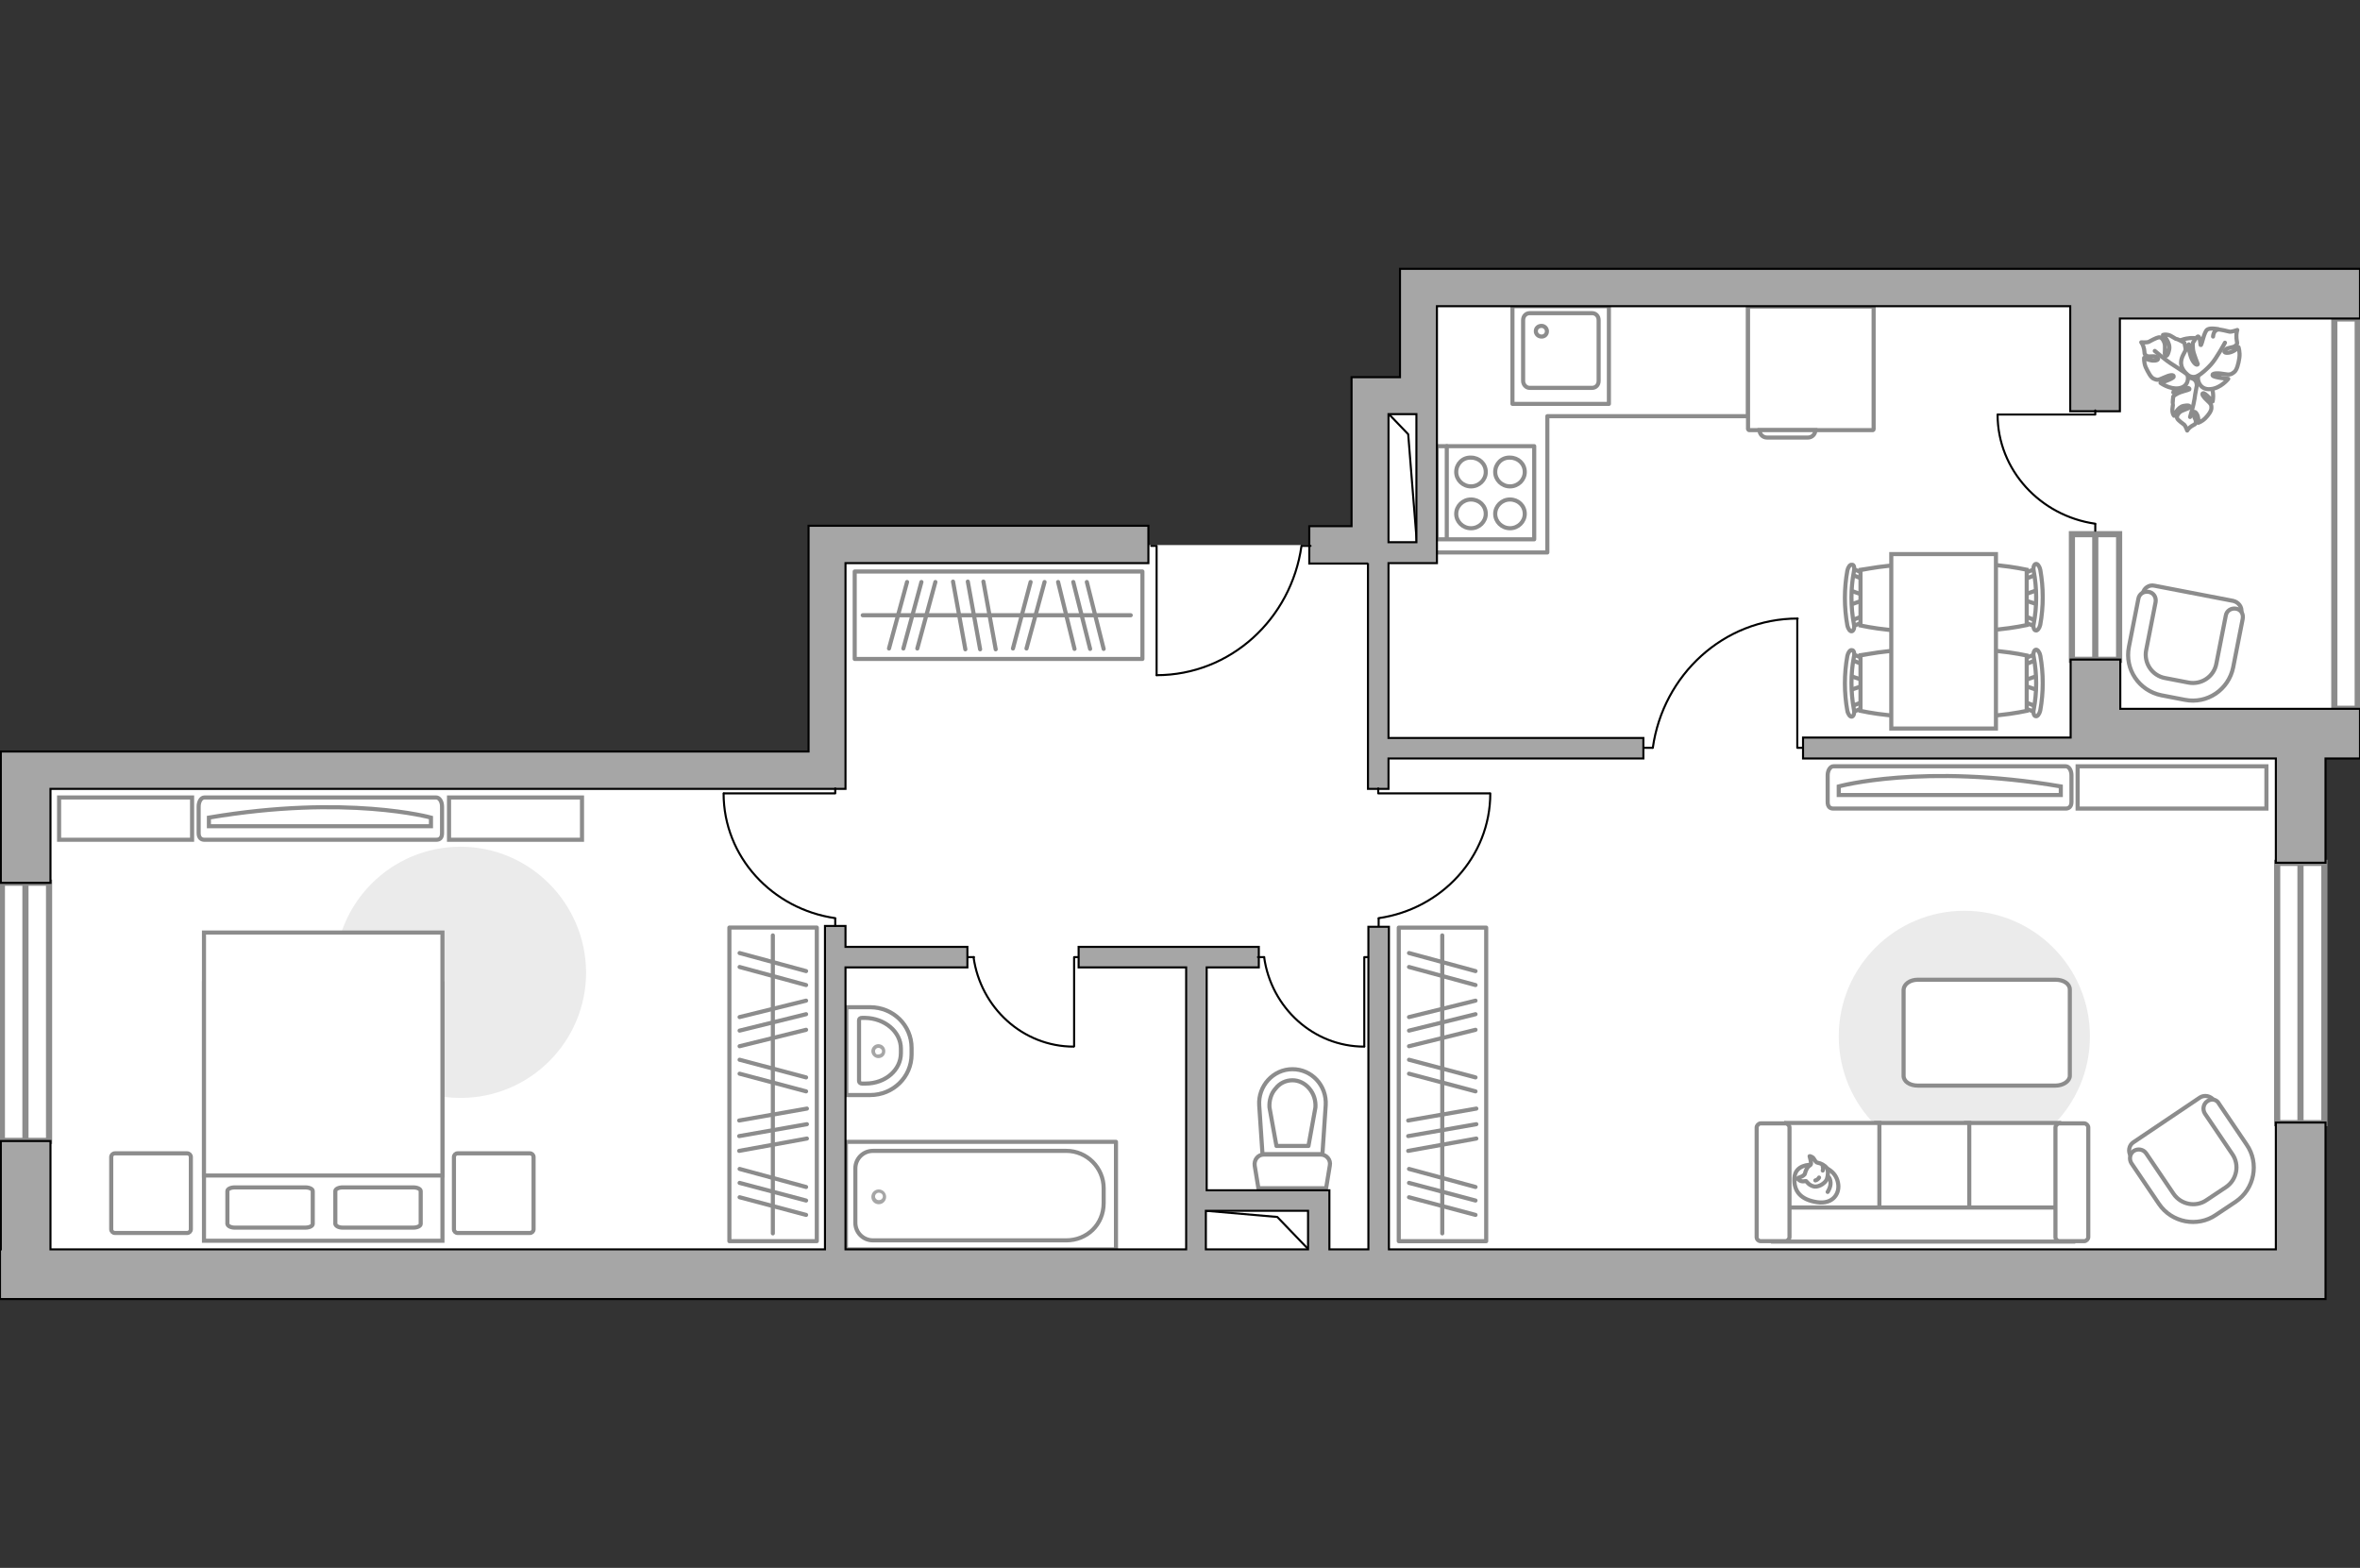 <?xml version="1.0" encoding="utf-8"?>
<!-- Generator: Adobe Illustrator 24.0.1, SVG Export Plug-In . SVG Version: 6.00 Build 0)  -->
<svg version="1.1" xmlns="http://www.w3.org/2000/svg" xmlns:xlink="http://www.w3.org/1999/xlink" x="0px" y="0px"
	 viewBox="0 0 575 382" style="enable-background:new 0 0 575 382;" xml:space="preserve">
<rect x="0" y="0" width="575" height="382" fill="#333333" stroke="none"/>
<style type="text/css">
	.st0{fill:#FFFFFF;}
	.st1{fill:#FFFFFF;stroke:#8C8C8C;stroke-miterlimit:10;}
	.st2{fill:#FFFFFF;stroke:#8C8C8C;stroke-linecap:round;stroke-linejoin:round;stroke-miterlimit:10;}
	.st3{fill:none;stroke:#8C8C8C;stroke-linecap:round;stroke-linejoin:round;stroke-miterlimit:10;}
	.st4{fill:#EBEBEB;}
	.st5{fill:#FFFFFF;stroke:#8C8C8C;stroke-width:1.5;stroke-linecap:round;stroke-miterlimit:10;}
	.st6{fill:#A6A6A6;}
	.st7{fill:none;stroke:#000000;stroke-width:0.5;stroke-linecap:round;stroke-linejoin:round;stroke-miterlimit:10;}
	.st8{fill:#A6A6A6;stroke:#000000;stroke-width:0.5;stroke-miterlimit:10;}
</style>
<g id="bg_1_">
	<polygon class="st0" points="568.9,71.7 568.9,180.2 560.5,180.2 560.5,188.8 560.5,252.3 560.5,305.7 6.2,305.7 6.2,188.8 
		201.6,188.8 201.6,132.8 333.8,132.8 333.8,96.5 346.4,96.5 346.4,71.7 	"/>
</g>
<g id="furniture_1_">
	<g>
		<path id="Vector_37_1_" class="st1" d="M544.1,146.4l-19.2-3.7c-1.3-0.3-2.6,0.6-2.8,1.9l-2.6,13.3c-1,4.8,2.2,9.5,7.1,10.5
			l6.4,1.2c4.8,1,9.5-2.2,10.5-7.1l2.6-13.3C546.3,147.9,545.4,146.7,544.1,146.4z"/>
		<path id="Vector_38_1_" class="st1" d="M544.8,148.3c-1.2-0.2-2.3,0.5-2.5,1.7l-2.3,11.7c-0.6,3.2-3.7,5.2-6.8,4.6l-5.7-1.1
			c-3.2-0.6-5.2-3.7-4.6-6.8l2.3-11.7c0.2-1.2-0.5-2.3-1.7-2.5c-1.2-0.2-2.3,0.5-2.5,1.7l-2.3,11.7c-1.1,5.5,2.5,10.7,7.9,11.8
			l5.7,1.1c5.5,1.1,10.7-2.5,11.8-7.9l2.3-11.7C546.7,149.6,546,148.5,544.8,148.3z"/>
	</g>
	<g>
		<path id="Vector_60_3_" class="st1" d="M535.4,96.2c-4.9,0.9-9.2-3.3-8.2-8.2c0.5-2.8,2.7-5,5.5-5.5c4.9-1,9.2,3.3,8.3,8.2
			C540.4,93.4,538.2,95.7,535.4,96.2z"/>
		<path class="st2" d="M535.2,93.6c0,0,0-1.2-1.4-1.5c-1.3-0.3-2.7-0.2-3.5,1.6c-0.8,1.8-0.8,1.9-0.8,1.9s1.8-1,2.9-1.1
			c1.1-0.1,1.1,0.3,1,0.4c-0.1,0.1-2,0.5-2.9,1c-0.9,0.5-1,0.7-1,0.7s-0.2,1.6-0.1,1.8c0.1,0.2-0.2,1.2-0.1,1.9c0.1,0.7,0.4,1,0.4,1
			s0.8-2.1,2.3-2.4c1.6-0.3,1.6,0.1,1.4,0.4c-0.2,0.3-1.8,0.6-2.4,1.2c-0.6,0.6-0.7,1.2-0.5,1.5c0.2,0.4,1.3,1.2,1.7,1.5
			c0.3,0.3,0.7,1.4,0.7,1.4s0.3-0.6,1.1-1.1c0.8-0.5,0.9-0.3,1-1c0.1-0.7-0.8-1.5-0.6-2.2c0.2-0.7,0.9,0.1,1.1,0.9
			c0.2,0.8,0.1,1.5,0.1,1.5s0.9-0.3,1.7-1.1c0.8-0.8,1.5-1.8,1.5-2.5c0-0.7,0-0.9-1-1.8c-1-0.9-1.5-1.7-1-1.8c0.5-0.1,2.3,2,2.3,2
			s0.5-2.2-0.5-3.9C537.7,92.2,535.8,92.8,535.2,93.6z"/>
		<path class="st3" d="M533.6,101.6c0,0,0.9-3,1.1-4.5c0.1-1,0.5-2.8,0.6-3.5c0.2-1.1,0-2.2-0.4-3.2"/>
		<path class="st2" d="M532.8,91c0,0,1.3,0.5,2.3-0.8c0.9-1.3,1.4-2.8-0.1-4.5c-1.5-1.7-1.7-1.8-1.7-1.8s0.3,2.4-0.1,3.6
			c-0.4,1.2-0.9,1-0.9,0.9c0-0.1,0.4-2.4,0.2-3.5c-0.2-1.2-0.3-1.4-0.3-1.4s-1.6-0.9-1.9-0.9c-0.3,0-1.2-0.8-2-1
			c-0.8-0.2-1.3,0-1.3,0s1.9,1.8,1.5,3.6c-0.4,1.8-0.8,1.6-1,1.3c-0.2-0.3,0.2-2.2-0.2-3.1c-0.4-1-0.9-1.3-1.4-1.2
			c-0.5,0.1-1.9,0.8-2.4,1.1c-0.5,0.2-1.8,0.1-1.8,0.1s0.5,0.6,0.7,1.7c0.2,1.1-0.1,1.1,0.6,1.6c0.7,0.4,1.9-0.2,2.6,0.4
			c0.7,0.6-0.5,0.9-1.5,0.7c-1-0.2-1.7-0.6-1.7-0.6s-0.1,1.1,0.4,2.3c0.6,1.2,1.2,2.5,2,2.8c0.8,0.3,0.9,0.4,2.4-0.3
			c1.5-0.7,2.5-0.8,2.4-0.2c-0.1,0.5-3.2,1.5-3.2,1.5s2.2,1.6,4.4,1.3C533.2,94.3,533.4,92,532.8,91z"/>
		<path class="st3" d="M525,85.5c0,0,2.8,2.4,4.3,3.3c1,0.6,2.7,1.8,3.5,2.3c1.1,0.7,2.3,1,3.6,1.1"/>
		<g>
			<path class="st2" d="M539.2,82c0.1-1.1,0.6-1.6,1.2-1.7c0.5-0.1,2.3,0.4,2.8,0.5c0.5,0.1,1.9-0.4,1.9-0.4s-0.3,0.8-0.2,2
				c0.1,1.2,0.4,1.2-0.2,1.8c-0.6,0.6-2.1,0.4-2.6,1.1c-0.6,0.8,0.8,0.8,1.7,0.4c1-0.4,1.6-1.1,1.6-1.1s0.4,1.2,0.2,2.6
				s-0.6,3-1.3,3.5c-0.7,0.5-0.9,0.7-2.6,0.4s-2.9-0.1-2.6,0.4c0.3,0.5,3.8,0.8,3.8,0.8s-1.8,2.3-4.3,2.5c-2.5,0.3-3.4-2.1-3-3.3
				c0,0-1.3,0.9-2.6-0.2c-1.3-1.1-2.2-2.6-1.1-4.8s1.3-2.3,1.3-2.3s0.3,2.6,1.1,3.8c0.8,1.2,1.2,0.8,1.2,0.7c0-0.1-1.1-2.4-1.2-3.7
				c-0.1-1.3,0-1.5,0-1.5s1-1.7,1.3-1.5c0.5,0.2,0.5,2.2,0.6,2.1c0.3-0.1,0.8-3.3,1.6-3.8c0.7-0.5,2.7-0.1,2.7-0.1"/>
			<path class="st3" d="M542.1,83.5c0,0-2.1,3.9-3.4,5.3c-0.8,0.9-2.1,2.1-3.2,2.8"/>
		</g>
	</g>
	<path id="Vector_51_3_" class="st4" d="M112.2,206.3c-16.9,0-30.6,13.7-30.6,30.6c0,16.9,13.7,30.6,30.6,30.6
		c16.9,0,30.6-13.7,30.6-30.6C142.7,220,129,206.3,112.2,206.3z"/>
	<g>
		<path id="Vector_90_1_" class="st1" d="M106.3,194.3c0.7,0,1.4,0.9,1.4,2.2v6.5c0,1.2-0.6,1.6-1.4,1.6H49.8
			c-0.7,0-1.4-0.4-1.4-1.6v-6.5c0-1.2,0.6-2.2,1.4-2.2H106.3z"/>
		<path id="Vector_91_1_" class="st1" d="M50.9,201.3h54.1l0-2.1c0,0-20.5-5.7-54.1,0L50.9,201.3z"/>
	</g>
	<path id="Vector_92_1_" class="st1" d="M14.4,204.6h32.4v-10.3H14.4V204.6z"/>
	<path id="Vector_92_4_" class="st1" d="M109.4,204.6h32.4v-10.3h-32.4V204.6z"/>
	<path id="Vector_97_2_" class="st2" d="M45.6,281H28c-0.5,0-0.9,0.4-0.9,0.9v17.6c0,0.5,0.4,0.9,0.9,0.9h17.6
		c0.5,0,0.9-0.4,0.9-0.9v-17.6C46.5,281.4,46.1,281,45.6,281z"/>
	<path id="Vector_97_3_" class="st2" d="M129.1,281h-17.6c-0.5,0-0.9,0.4-0.9,0.9v17.6c0,0.5,0.4,0.9,0.9,0.9h17.6
		c0.5,0,0.9-0.4,0.9-0.9v-17.6C130,281.4,129.6,281,129.1,281z"/>
	<path id="Vector_98_2_" class="st1" d="M107.8,239.6H49.7v62.7h58.1V239.6z"/>
	<path id="Vector_99_2_" class="st1" d="M49.7,227.2h58.1v59.2H56.6h-6.9v-8V227.2z"/>
	<path id="Vector_100_2_" class="st3" d="M83.5,299.1h17.2c1,0,1.8-0.4,1.8-0.9v-8c0-0.5-0.8-0.9-1.8-0.9H83.5c-1,0-1.8,0.4-1.8,0.9
		v8C81.8,298.7,82.5,299.1,83.5,299.1z"/>
	<path id="Vector_101_2_" class="st3" d="M57.2,299.1h17.2c1,0,1.8-0.4,1.8-0.9v-8c0-0.5-0.8-0.9-1.8-0.9H57.2c-1,0-1.8,0.4-1.8,0.9
		v8C55.5,298.7,56.2,299.1,57.2,299.1z"/>
	
		<rect x="150.1" y="253.5" transform="matrix(-1.836970e-16 1 -1 -1.836970e-16 452.51 75.895)" class="st3" width="76.4" height="21.3"/>
	<line class="st3" x1="196.6" y1="270.1" x2="180.1" y2="273"/>
	<line class="st3" x1="196.6" y1="273.9" x2="180.1" y2="276.8"/>
	<line class="st3" x1="196.6" y1="277.4" x2="180.1" y2="280.4"/>
	<line class="st3" x1="196.4" y1="289.2" x2="180.2" y2="284.8"/>
	<line class="st3" x1="196.4" y1="292.5" x2="180.2" y2="288.2"/>
	<line class="st3" x1="196.4" y1="262.5" x2="180.2" y2="258.2"/>
	<line class="st3" x1="196.4" y1="265.9" x2="180.2" y2="261.6"/>
	<line class="st3" x1="196.4" y1="236.6" x2="180.2" y2="232.2"/>
	<line class="st3" x1="196.4" y1="240" x2="180.2" y2="235.6"/>
	<line class="st3" x1="196.4" y1="296" x2="180.2" y2="291.7"/>
	<line class="st3" x1="196.4" y1="243.8" x2="180.2" y2="247.8"/>
	<line class="st3" x1="196.4" y1="250.9" x2="180.2" y2="254.9"/>
	<line class="st3" x1="196.4" y1="247.1" x2="180.2" y2="251.1"/>
	<line class="st3" x1="188.3" y1="227.9" x2="188.3" y2="300.5"/>
	
		<rect x="208.2" y="139.3" transform="matrix(-1 -1.224647e-16 1.224647e-16 -1 486.544 299.844)" class="st3" width="70.1" height="21.3"/>
	<line class="st3" x1="242.6" y1="158.2" x2="239.6" y2="141.7"/>
	<line class="st3" x1="238.8" y1="158.2" x2="235.8" y2="141.7"/>
	<line class="st3" x1="235.2" y1="158.2" x2="232.2" y2="141.7"/>
	<line class="st3" x1="223.5" y1="158" x2="227.9" y2="141.8"/>
	<line class="st3" x1="220.1" y1="158" x2="224.5" y2="141.8"/>
	<line class="st3" x1="250.1" y1="158" x2="254.5" y2="141.8"/>
	<line class="st3" x1="246.8" y1="158" x2="251.1" y2="141.8"/>
	<line class="st3" x1="216.6" y1="158" x2="221" y2="141.8"/>
	<line class="st3" x1="268.9" y1="158.1" x2="264.8" y2="141.8"/>
	<line class="st3" x1="261.8" y1="158.1" x2="257.8" y2="141.8"/>
	<line class="st3" x1="265.6" y1="158.1" x2="261.5" y2="141.8"/>
	<line class="st3" x1="275.5" y1="149.9" x2="210.2" y2="149.9"/>
	
		<rect x="313.2" y="253.5" transform="matrix(-1.836970e-16 1 -1 -1.836970e-16 615.602 -87.197)" class="st3" width="76.4" height="21.3"/>
	<line class="st3" x1="359.7" y1="270.1" x2="343.1" y2="273"/>
	<line class="st3" x1="359.7" y1="273.9" x2="343.1" y2="276.8"/>
	<line class="st3" x1="359.7" y1="277.4" x2="343.1" y2="280.4"/>
	<line class="st3" x1="359.5" y1="289.2" x2="343.3" y2="284.8"/>
	<line class="st3" x1="359.5" y1="292.5" x2="343.3" y2="288.2"/>
	<line class="st3" x1="359.5" y1="262.5" x2="343.3" y2="258.2"/>
	<line class="st3" x1="359.5" y1="265.9" x2="343.3" y2="261.6"/>
	<line class="st3" x1="359.5" y1="236.6" x2="343.3" y2="232.2"/>
	<line class="st3" x1="359.5" y1="240" x2="343.3" y2="235.6"/>
	<line class="st3" x1="359.5" y1="296" x2="343.3" y2="291.7"/>
	<line class="st3" x1="359.5" y1="243.8" x2="343.3" y2="247.8"/>
	<line class="st3" x1="359.5" y1="250.9" x2="343.3" y2="254.9"/>
	<line class="st3" x1="359.5" y1="247.1" x2="343.3" y2="251.1"/>
	<line class="st3" x1="351.4" y1="227.9" x2="351.4" y2="300.5"/>
	<g>
		<path id="Vector_90_4_" class="st1" d="M446.7,186.7c-0.7,0-1.4,0.9-1.4,2.2v6.5c0,1.2,0.6,1.6,1.4,1.6h56.6
			c0.7,0,1.4-0.4,1.4-1.6v-6.5c0-1.2-0.6-2.2-1.4-2.2H446.7z"/>
		<path id="Vector_91_4_" class="st1" d="M502.1,193.7h-54.1l0-2.1c0,0,20.5-5.7,54.1,0L502.1,193.7z"/>
	</g>
	<path id="Vector_92_5_" class="st1" d="M552.2,197h-46v-10.3h46V197z"/>
	<path id="Vector_51_4_" class="st4" d="M478.6,221.9c16.9,0,30.6,13.7,30.6,30.6c0,16.9-13.7,30.6-30.6,30.6
		c-16.9,0-30.6-13.7-30.6-30.6C448,235.6,461.7,221.9,478.6,221.9z"/>
	<path id="Vector_84_1_" class="st2" d="M467.3,238.7h33.5c2,0,3.5,1,3.5,2.4v21c0,1.3-1.6,2.4-3.5,2.4h-33.5c-2,0-3.5-1-3.5-2.4
		v-21C463.9,239.8,465.3,238.7,467.3,238.7z"/>
	<g>
		<path id="Vector_54_1_" class="st1" d="M501.7,302.4H479v-28.8h22.7V302.4z"/>
		<path id="Vector_55_1_" class="st1" d="M479.8,302.4h-22.7v-28.8h22.7V302.4z"/>
		<path id="Vector_56_1_" class="st1" d="M457.9,302.4h-22.7v-28.8h22.7V302.4z"/>
		<path id="Vector_57_1_" class="st1" d="M502.9,294.2l2.1,8.3h-73v-8.3H502.9z"/>
		<path id="Vector_58_1_" class="st1" d="M500.8,301.4v-26.7c0-0.5,0.5-1,1-1h6c0.5,0,1,0.5,1,1v26.7c0,0.5-0.5,1-1,1h-6
			C501.3,302.4,500.8,302,500.8,301.4z"/>
		<path id="Vector_59_1_" class="st1" d="M428,301.4v-26.7c0-0.5,0.5-1,1-1h6c0.5,0,1,0.5,1,1v26.7c0,0.5-0.5,1-1,1h-6
			C428.5,302.4,428,302,428,301.4z"/>
		<g>
			<path class="st2" d="M441.1,283.8c0,0-3.7-0.1-3.9,3.2s1.6,5.3,5.5,5.9c3.9,0.6,5.7-2.2,5.1-4.8
				C447.3,285.5,444.8,283.8,441.1,283.8z"/>
			<path class="st2" d="M439.7,286.1c0,0-0.4,0.5-1.1,0.7s-0.6,0.4-0.6,0.4s0.6,0.8,1.6,0.6c0.5-0.1,0.5,0,0.5,0s0.7,1.1,2,1.3
				c1.3,0.1,2.7-1,3-1.8c0.3-0.8,0.4-2.1,0-2.7c-0.5-0.7-1.5-1.2-2.2-1.3c-0.7-0.1-0.8-1.1-1.4-1.4c-0.6-0.3-0.6-0.2-0.6-0.2
				s0.5,1.7,0.3,2C441,284.1,440.3,283.9,439.7,286.1z"/>
			<path class="st2" d="M443.2,286.9c0,0-0.2,0.5-0.9,0.7"/>
			<path class="st2" d="M444.1,285.2c0,0,0.2-0.5,0-1"/>
			<path class="st3" d="M445.3,286.6c0,0,0.6,0.2,0.7,1.5c0.1,1.1-0.7,2.3-0.7,2.3"/>
		</g>
	</g>
	<g>
		<path id="Vector_37_3_" class="st1" d="M536,267.4l-16.2,10.9c-1.1,0.7-1.4,2.3-0.6,3.4l7.6,11.2c2.7,4.1,8.3,5.2,12.4,2.4
			l5.4-3.6c4.1-2.7,5.2-8.3,2.4-12.4l-7.6-11.2C538.6,267,537.1,266.7,536,267.4z"/>
		<path id="Vector_38_4_" class="st1" d="M537.8,268.3c-1,0.7-1.2,2-0.6,3l6.7,9.9c1.8,2.6,1.1,6.2-1.5,8l-4.8,3.2
			c-2.6,1.8-6.2,1.1-8-1.5l-6.7-9.9c-0.7-1-2-1.2-3-0.6c-1,0.7-1.2,2-0.6,3l6.7,9.9c3.1,4.6,9.4,5.8,13.9,2.7l4.8-3.2
			c4.6-3.1,5.8-9.4,2.7-13.9l-6.7-9.9C540.1,267.8,538.8,267.6,537.8,268.3z"/>
	</g>
	<g>
		<path id="Vector_142_1_" class="st3" d="M373.8,131.4v-22.7H350v22.7H373.8z"/>
		<g id="Group_28_1_">
			<g id="Group_29_1_">
				<path id="Vector_143_1_" class="st3" d="M364.3,115c0,1.9,1.6,3.5,3.6,3.5c2,0,3.6-1.6,3.6-3.5c0-2-1.6-3.5-3.6-3.5
					C365.9,111.4,364.3,113,364.3,115z"/>
				<path id="Vector_144_1_" class="st3" d="M354.8,115c0,1.9,1.6,3.5,3.6,3.5c2,0,3.6-1.6,3.6-3.5c0-2-1.6-3.5-3.6-3.5
					C356.4,111.4,354.8,113,354.8,115z"/>
			</g>
			<g id="Group_30_1_">
				<path id="Vector_145_1_" class="st3" d="M364.3,125.2c0,1.9,1.6,3.5,3.6,3.5c2,0,3.6-1.6,3.6-3.5c0-2-1.6-3.5-3.6-3.5
					C365.9,121.7,364.3,123.3,364.3,125.2z"/>
				<path id="Vector_146_1_" class="st3" d="M354.8,125.2c0,1.9,1.6,3.5,3.6,3.5c2,0,3.6-1.6,3.6-3.5c0-2-1.6-3.5-3.6-3.5
					C356.4,121.7,354.8,123.3,354.8,125.2z"/>
			</g>
		</g>
		<path id="Vector_147_1_" class="st3" d="M352.5,108.7v22.4"/>
	</g>
	<path id="Vector_148_2_" class="st3" d="M347.9,134.6H377v-33.2v0h48.9V66.5"/>
	<g>
		<path id="Vector_8_2_" class="st1" d="M426.2,104.8h30.1c0.1,0,0.2-0.1,0.2-0.2V74.7h-30.6v29.8C426,104.7,426,104.8,426.2,104.8z
			"/>
		<path id="Vector_9_2_" class="st1" d="M442.3,104.8h-13.6c0,1,0.8,1.8,1.8,1.8h10C441.5,106.6,442.3,105.8,442.3,104.8z"/>
	</g>
	<g id="Group_2_1_">
		<g id="Group_3_1_">
			<path id="Vector_10_1_" class="st1" d="M496.6,168.2l-3.8-1.3v-1l3.8-1.3V168.2z"/>
		</g>
		<g id="Group_4_1_">
			<path id="Vector_11_1_" class="st1" d="M492.9,161.1c0-0.3,0.2-0.6,0.4-0.7l3.1-1.2c0.3-0.1,0.6,0.1,0.6,0.5
				c0.1,0.4-0.1,0.8-0.3,0.9l-3.1,1.2c-0.3,0.1-0.6-0.1-0.6-0.5C492.9,161.2,492.9,161.2,492.9,161.1z"/>
		</g>
		<g id="Group_5_1_">
			<path id="Vector_12_1_" class="st1" d="M492.9,171.8c0-0.1,0-0.1,0-0.2c0.1-0.4,0.3-0.6,0.6-0.5l3.1,1.2c0.3,0.1,0.5,0.5,0.3,0.9
				c-0.1,0.4-0.3,0.6-0.6,0.5l-3.1-1.2C493.1,172.4,492.9,172.1,492.9,171.8z"/>
		</g>
		<path id="Vector_13_1_" class="st1" d="M478,173.2c-2.4-2.4-2.4-11.1,0-13.5c2.8-2.8,15.8,0,15.8,0v13.5
			C493.8,173.2,480.8,176,478,173.2z"/>
		<path id="Vector_14_1_" class="st1" d="M495.5,172.9c0.8-4.2,0.8-8.6,0-12.9c-0.2-0.9,0.1-1.6,0.5-1.7c0.4-0.1,0.9,0.5,1.1,1.4
			c0.8,4.4,0.8,9,0,13.4c-0.2,0.9-0.7,1.5-1.1,1.4C495.6,174.5,495.3,173.7,495.5,172.9z"/>
	</g>
	<g id="Group_6_1_">
		<g id="Group_7_1_">
			<path id="Vector_15_1_" class="st1" d="M496.6,147.3l-3.8-1.2V145l3.8-1.3V147.3z"/>
		</g>
		<g id="Group_8_1_">
			<path id="Vector_16_1_" class="st1" d="M492.9,140.3c0-0.3,0.2-0.6,0.4-0.7l3.1-1.2c0.3-0.1,0.6,0.1,0.6,0.5
				c0.1,0.4-0.1,0.8-0.3,0.9l-3.1,1.2c-0.3,0.1-0.6-0.1-0.6-0.5C492.9,140.4,492.9,140.3,492.9,140.3z"/>
		</g>
		<g id="Group_9_1_">
			<path id="Vector_17_1_" class="st1" d="M492.9,150.9c0-0.1,0-0.1,0-0.2c0.1-0.4,0.3-0.6,0.6-0.5l3.1,1.2c0.3,0.1,0.5,0.5,0.3,0.9
				c-0.1,0.4-0.3,0.6-0.6,0.5l-3.1-1.2C493.1,151.5,492.9,151.3,492.9,150.9z"/>
		</g>
		<path id="Vector_18_1_" class="st1" d="M478,152.3c-2.4-2.4-2.4-11.1,0-13.5c2.8-2.8,15.8,0,15.8,0v13.5
			C493.8,152.3,480.8,155.1,478,152.3z"/>
		<path id="Vector_19_1_" class="st1" d="M495.5,152c0.8-4.2,0.8-8.6,0-12.9c-0.2-0.9,0.1-1.6,0.5-1.7c0.4-0.1,0.9,0.5,1.1,1.4
			c0.8,4.4,0.8,9,0,13.4c-0.2,0.9-0.7,1.5-1.1,1.4C495.6,153.6,495.3,152.8,495.5,152z"/>
	</g>
	<g id="Group_18_4_">
		<g id="Group_19_4_">
			<path id="Vector_30_4_" class="st1" d="M450.6,164.6l3.8,1.3v1l-3.8,1.3V164.6z"/>
		</g>
		<g id="Group_20_4_">
			<path id="Vector_31_4_" class="st1" d="M454.3,171.8c0,0.3-0.2,0.6-0.4,0.7l-3.1,1.2c-0.3,0.1-0.6-0.1-0.6-0.5
				c-0.1-0.4,0.1-0.8,0.3-0.9l3.1-1.2c0.3-0.1,0.6,0.1,0.6,0.5C454.3,171.7,454.3,171.7,454.3,171.8z"/>
		</g>
		<g id="Group_21_4_">
			<path id="Vector_32_4_" class="st1" d="M454.3,161.1c0,0.1,0,0.1,0,0.2c-0.1,0.4-0.3,0.6-0.6,0.5l-3.1-1.2
				c-0.3-0.1-0.5-0.5-0.3-0.9c0.1-0.4,0.3-0.6,0.6-0.5l3.1,1.2C454.2,160.5,454.3,160.8,454.3,161.1z"/>
		</g>
		<path id="Vector_33_4_" class="st1" d="M469.1,159.7c2.4,2.4,2.4,11.1,0,13.5c-2.8,2.8-15.8,0-15.8,0v-13.5
			C453.4,159.7,466.4,156.9,469.1,159.7z"/>
		<path id="Vector_34_4_" class="st1" d="M451.7,160c-0.8,4.2-0.8,8.6,0,12.9c0.2,0.9-0.1,1.6-0.5,1.7c-0.4,0.1-0.9-0.5-1.1-1.4
			c-0.8-4.4-0.8-9,0-13.4c0.2-0.9,0.7-1.5,1.1-1.4C451.7,158.4,451.9,159.2,451.7,160z"/>
	</g>
	<g id="Group_18_3_">
		<g id="Group_19_3_">
			<path id="Vector_30_3_" class="st1" d="M450.6,143.8l3.8,1.3v1l-3.8,1.3V143.8z"/>
		</g>
		<g id="Group_20_3_">
			<path id="Vector_31_3_" class="st1" d="M454.3,150.9c0,0.3-0.2,0.6-0.4,0.7l-3.1,1.2c-0.3,0.1-0.6-0.1-0.6-0.5
				c-0.1-0.4,0.1-0.8,0.3-0.9l3.1-1.2c0.3-0.1,0.6,0.1,0.6,0.5C454.3,150.8,454.3,150.8,454.3,150.9z"/>
		</g>
		<g id="Group_21_3_">
			<path id="Vector_32_3_" class="st1" d="M454.3,140.3c0,0.1,0,0.1,0,0.2c-0.1,0.4-0.3,0.6-0.6,0.5l-3.1-1.2
				c-0.3-0.1-0.5-0.5-0.3-0.9c0.1-0.4,0.3-0.6,0.6-0.5l3.1,1.2C454.2,139.6,454.3,139.9,454.3,140.3z"/>
		</g>
		<path id="Vector_33_3_" class="st1" d="M469.1,138.9c2.4,2.4,2.4,11.1,0,13.5c-2.8,2.8-15.8,0-15.8,0v-13.5
			C453.4,138.9,466.4,136.1,469.1,138.9z"/>
		<path id="Vector_34_3_" class="st1" d="M451.7,139.2c-0.8,4.2-0.8,8.6,0,12.9c0.2,0.9-0.1,1.6-0.5,1.7c-0.4,0.1-0.9-0.5-1.1-1.4
			c-0.8-4.4-0.8-9,0-13.4c0.2-0.9,0.7-1.5,1.1-1.4C451.7,137.5,451.9,138.3,451.7,139.2z"/>
	</g>
	<path id="Vector_35_1_" class="st1" d="M486.3,135v42.5h-25.5v-34.3V135H486.3z"/>
</g>
<g id="windows_1_">
	
		<rect x="495.2" y="139.7" transform="matrix(6.123234e-17 -1 1 6.123234e-17 365.111 655.955)" class="st5" width="30.6" height="11.5"/>
	<line class="st5" x1="510.5" y1="160.7" x2="510.5" y2="130.1"/>
	
		<rect x="-25.2" y="240.8" transform="matrix(6.123234e-17 -1 1 6.123234e-17 -240.345 252.766)" class="st5" width="62.9" height="11.5"/>
	<line class="st5" x1="6.2" y1="278" x2="6.2" y2="215.1"/>
	
		<rect x="528.8" y="236.2" transform="matrix(6.123234e-17 -1 1 6.123234e-17 318.621 802.439)" class="st5" width="63.4" height="11.5"/>
	<line class="st5" x1="560.5" y1="273.6" x2="560.5" y2="210.2"/>
	
		<rect x="524" y="122.2" transform="matrix(-1.836970e-16 1 -1 -1.836970e-16 696.645 -446.412)" class="st5" width="95.1" height="5.7"/>
</g>
<g id="plan">
	<g>
		<path id="wc_1_" class="st1" d="M309.3,269.8"/>
		<g id="Group_26_1_">
			<path id="Vector_130_1_" class="st3" d="M307.9,281.3h13.9c1.4,0,2.5,1.3,2.2,2.7l-0.9,5.5h-16.5l-0.9-5.5
				C305.5,282.6,306.5,281.3,307.9,281.3z"/>
			<path id="Vector_131_1_" class="st3" d="M314.9,260.5c4.7,0,8.4,4,8.1,8.8l-0.8,11.9h-14.6l-0.8-11.9
				C306.5,264.6,310.2,260.5,314.9,260.5z"/>
			<path id="Vector_132_1_" class="st3" d="M318.8,279.2l1.7-9.4c0.1-1.7-0.4-3.3-1.5-4.6c-1.1-1.3-2.6-2-4.1-2
				c-1.6,0-3.1,0.7-4.1,2c-1.1,1.2-1.6,2.9-1.5,4.6l1.7,9.4H318.8z"/>
		</g>
	</g>
	<g>
		<path id="Vector_133_1_" class="st3" d="M219.5,255.5v1.1c0,4.1-3.8,7.4-8.6,7.4H210c-0.4,0-0.7-0.3-0.7-0.6v-14.8
			c0-0.4,0.3-0.6,0.7-0.6h0.8C215.6,248.1,219.5,251.4,219.5,255.5z"/>
		<path id="Vector_134_1_" class="st3" d="M222.1,255.3v1.6c0,5.5-4.5,9.9-10.1,9.9h-5.8v-21.4h5.8
			C217.6,245.4,222.1,249.8,222.1,255.3z"/>
		<path class="st6" d="M215.7,256.1c0-1-0.8-1.7-1.7-1.7c-0.9,0-1.7,0.8-1.7,1.7c0,0.9,0.8,1.7,1.7,1.7
			C215,257.8,215.7,257.1,215.7,256.1z M213.2,256.1c0-0.5,0.4-0.8,0.8-0.8c0.5,0,0.9,0.4,0.9,0.8c0,0.5-0.4,0.8-0.9,0.8
			C213.5,257,213.2,256.6,213.2,256.1z"/>
	</g>
	<g>
		<path id="Vector_135_2_" class="st3" d="M271.9,304.4h-65.8v-26.2h65.8V304.4z"/>
		<path id="Vector_136_2_" class="st3" d="M268.9,289.5v3.6c0,5.3-4.1,9.1-9.1,9.1h-47.1c-2.4,0-4.3-1.9-4.3-4.3v-13.2
			c0-2.4,1.9-4.3,4.3-4.3h47.1C264.8,280.4,268.9,284.5,268.9,289.5z"/>
		<path class="st6" d="M214.1,293.4c1,0,1.8-0.8,1.8-1.8c0-1-0.8-1.8-1.8-1.8c-1,0-1.8,0.8-1.8,1.8
			C212.3,292.6,213.1,293.4,214.1,293.4z M214.1,290.6c0.6,0,1,0.4,1,0.9c0,0.5-0.4,0.9-1,0.9c-0.5,0-0.9-0.4-0.9-0.9
			C213.2,291,213.6,290.6,214.1,290.6z"/>
	</g>
	<g>
		<g id="Group_27_1_">
			<path id="Vector_140_1_" class="st3" d="M368.5,98.4H392V74.6h-23.5V98.4z"/>
		</g>
		<path id="Vector_141_1_" class="st3" d="M387.9,76.3h-15.2c-0.9,0-1.6,0.7-1.6,1.7v14.8c0,0.9,0.7,1.7,1.6,1.7h15.2
			c0.9,0,1.6-0.7,1.6-1.7V78C389.5,77,388.8,76.3,387.9,76.3z"/>
		<path id="Vector_139_1_" class="st3" d="M375.6,82c-0.8,0-1.4-0.6-1.4-1.3c0-0.8,0.6-1.3,1.4-1.3c0.7,0,1.3,0.6,1.3,1.3
			C376.9,81.5,376.3,82,375.6,82z"/>
	</g>
	<polyline class="st7" points="293.8,295 311.2,296.5 318.8,304.4 	"/>
	<polyline class="st7" points="338.4,100.9 343.1,105.8 345.2,132.1 	"/>
	<g>
		<path class="st8" d="M554.5,304.4H338.4v-78.6h-5v78.6h-9.5V295v-5h-5h-24.9v-54.3h12.7v-5h-12.7h-5h-26.2v5h26.2V290h0v5h0v9.4
			H206v-68.7h29.7v-5H206v-5.1h-5v78.8H12.3V278H0.2v26.4H0v12.1h0.2h566.4v-6.1v-6.1v-30.8h-12.1V304.4z M293.8,295h24.9v9.4h-24.9
			V295z"/>
		<polygon class="st8" points="575,172.7 516.6,172.7 516.6,160.7 504.5,160.7 504.5,172.7 504.5,179.7 439.3,179.7 439.3,184.8 
			504.5,184.8 513.7,184.8 516.6,184.8 554.5,184.8 554.5,210.2 566.6,210.2 566.6,184.8 575,184.8 		"/>
		<polygon class="st8" points="12.3,192.2 197,192.2 206,192.2 206,183.1 206,137.2 279.8,137.2 279.8,128.1 206,128.1 197,128.1 
			197,137.2 197,183.1 12.3,183.1 6.2,183.1 0.2,183.1 0.2,215.1 12.3,215.1 		"/>
		<path class="st8" d="M333.3,137.2v42.6v5v7.4h5v-7.4h62.1v-5h-62.1v-42.6h6.8h5v-5v-31.2v-5.4v-3.7V74.6h154.3v25.6h12.1V77.6H575
			V65.5h-62.2h-2.5H341.1v9.1h0v17.3h-2.7h-9.1v9.1v27.2H319v9.1h10.3H333.3z M338.4,100.9h2.7h4v31.2h-6.8v-4V100.9z"/>
	</g>
	<g id="Group_34_1_">
		<path id="Vector_158_1_" class="st7" d="M281.8,164.5V133h-1.3"/>
		<path id="Vector_159_1_" class="st7" d="M319.3,133h-2.1"/>
		<path id="Vector_160_1_" class="st7" d="M317.1,133c-2.5,17.8-17.3,31.5-35.3,31.5"/>
	</g>
	<g id="Group_34_2_">
		<path id="Vector_158_2_" class="st7" d="M437.9,150.8v31.4h1.3"/>
		<path id="Vector_159_2_" class="st7" d="M400.5,182.2h2.1"/>
		<path id="Vector_160_2_" class="st7" d="M402.7,182.2c2.5-17.8,17.3-31.5,35.3-31.5"/>
	</g>
	<g id="Group_34_9_">
		<path id="Vector_158_9_" class="st7" d="M486.8,101h23.7v-1"/>
		<path id="Vector_159_9_" class="st7" d="M510.5,129.3v-1.6"/>
		<path id="Vector_160_9_" class="st7" d="M510.5,127.6c-13.4-1.9-23.8-13.1-23.8-26.6"/>
	</g>
	<g id="Group_34_8_">
		<path id="Vector_158_8_" class="st7" d="M176.4,193.3h27.1v-1.2"/>
		<path id="Vector_159_8_" class="st7" d="M203.5,225.6v-1.8"/>
		<path id="Vector_160_8_" class="st7" d="M203.5,223.7c-15.3-2.2-27.2-14.9-27.2-30.4"/>
	</g>
	<g id="Group_34_5_">
		<path id="Vector_158_5_" class="st7" d="M362.9,193.3h-27.1v-1.2"/>
		<path id="Vector_159_5_" class="st7" d="M335.9,225.6v-1.8"/>
		<path id="Vector_160_5_" class="st7" d="M335.9,223.7c15.3-2.2,27.2-14.9,27.2-30.4"/>
	</g>
	<g id="Group_34_6_">
		<path id="Vector_158_6_" class="st7" d="M332.4,254.9v-21.7h0.9"/>
		<path id="Vector_159_6_" class="st7" d="M306.5,233.2h1.5"/>
		<path id="Vector_160_6_" class="st7" d="M308,233.2c1.7,12.3,12,21.8,24.4,21.8"/>
	</g>
	<g id="Group_34_7_">
		<path id="Vector_158_7_" class="st7" d="M261.7,254.9v-21.7h0.9"/>
		<path id="Vector_159_7_" class="st7" d="M235.8,233.2h1.5"/>
		<path id="Vector_160_7_" class="st7" d="M237.2,233.2c1.7,12.3,12,21.8,24.4,21.8"/>
	</g>
</g>
<g id="points">
	<path id="bedroom_x5F_2" class="st3" d="M165,278.9"/>
	<path id="bathroom" class="st3" d="M265.8,270.1"/>
	<path id="wc" class="st3" d="M312.7,258.2"/>
	<path id="bedroom_x5F_1" class="st3" d="M421.6,251.6"/>
	<path id="kitchen" class="st3" d="M386.9,169.8"/>
	<path id="hallwsy" class="st3" d="M294.8,210.2"/>
	<path id="balcony" class="st3" d="M554.8,127.6"/>
</g>
</svg>
